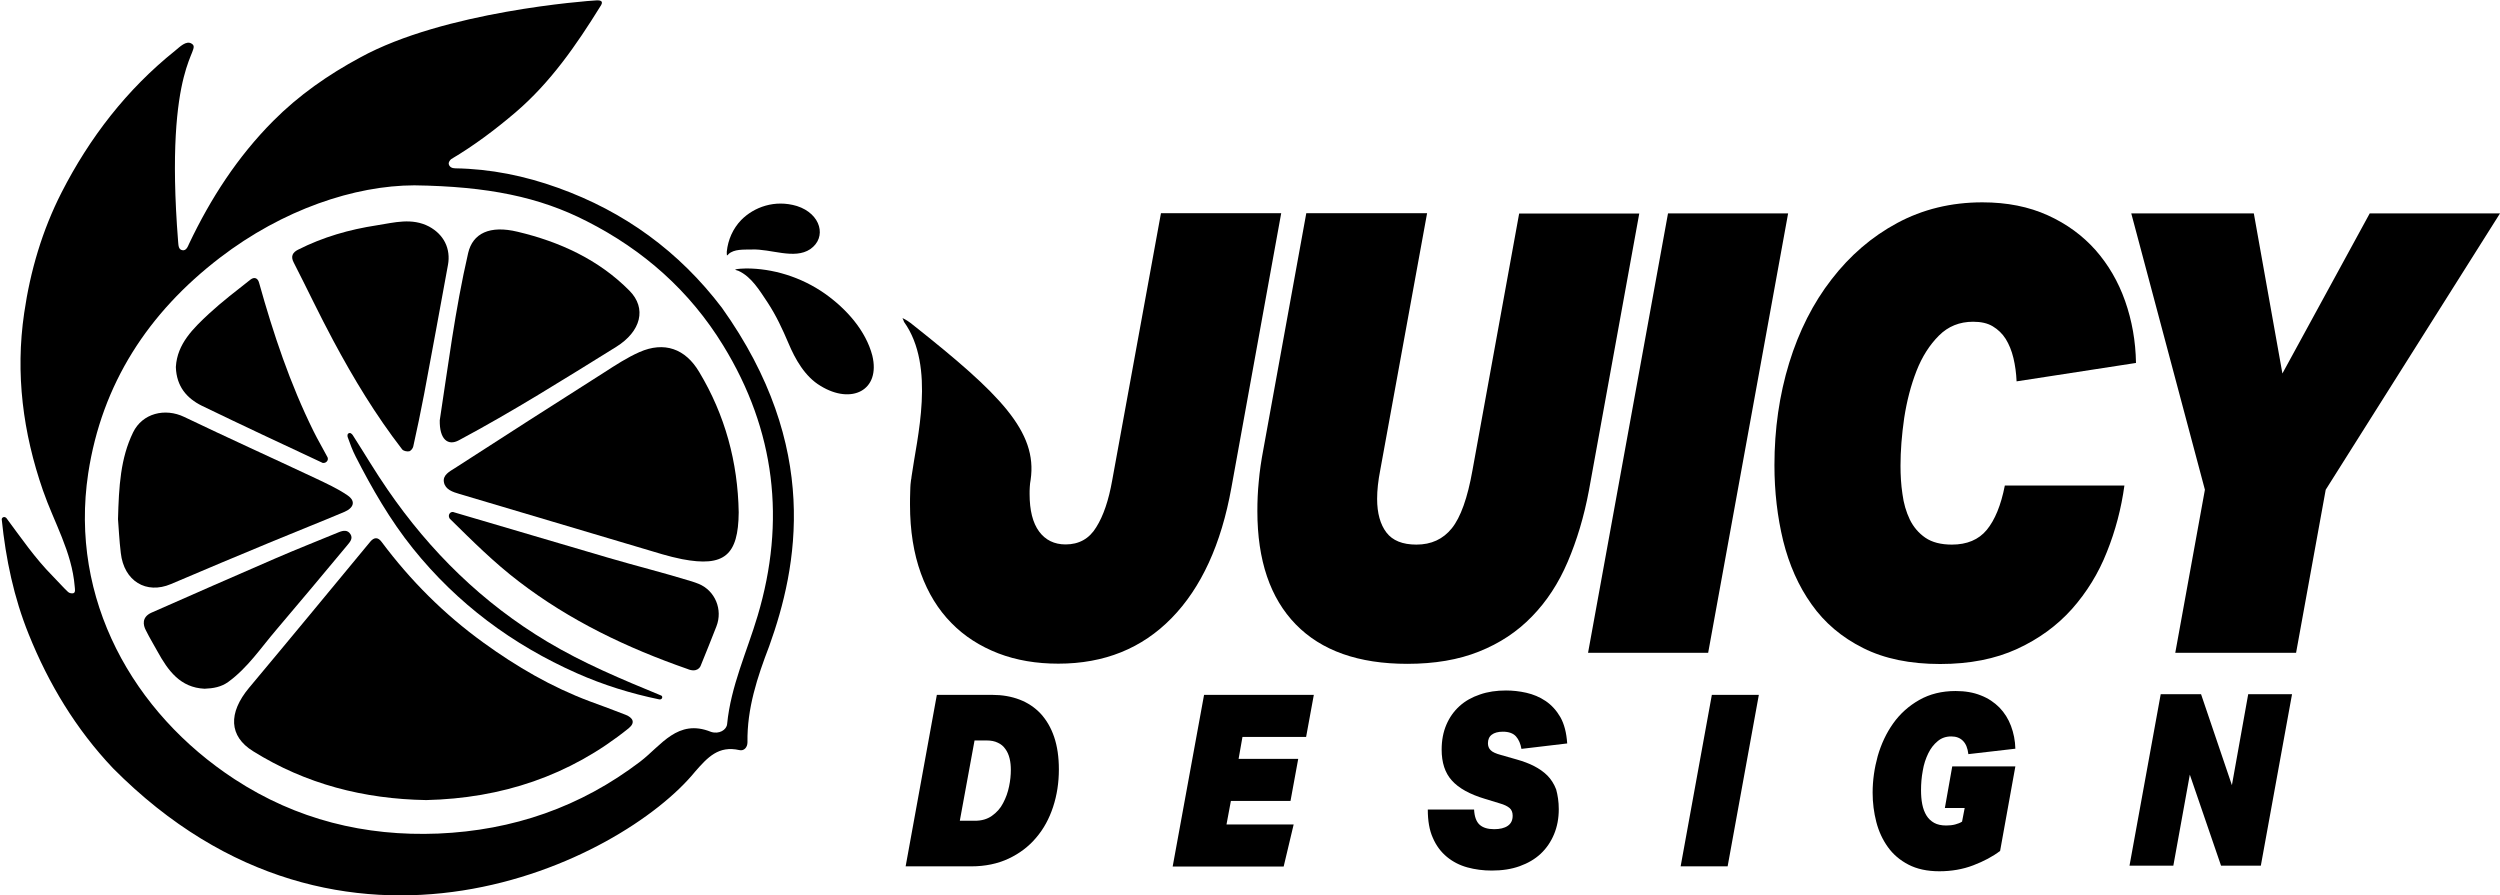 <?xml version="1.0" encoding="UTF-8"?>
<!-- Generator: Adobe Illustrator 27.9.0, SVG Export Plug-In . SVG Version: 6.00 Build 0)  -->
<svg xmlns="http://www.w3.org/2000/svg" xmlns:xlink="http://www.w3.org/1999/xlink" version="1.1" id="Vrstva_1" x="0px" y="0px" width="142.58px" height="51.07px" viewBox="0 0 142.58 51.07" style="enable-background:new 0 0 142.58 51.07;" xml:space="preserve">
<g>
	<path d="M80.26,37.86c-2.78,0-4.9-0.75-6.36-2.25c-1.46-1.5-2.19-3.65-2.19-6.46c0-0.54,0.02-1.1,0.08-1.69   c0.05-0.58,0.14-1.19,0.26-1.82l2.45-13.48h6.89L78.72,26.8c-0.12,0.61-0.18,1.16-0.18,1.65c0,0.82,0.18,1.46,0.53,1.92   c0.35,0.46,0.92,0.69,1.71,0.69c0.85,0,1.52-0.31,2.02-0.93c0.5-0.62,0.9-1.73,1.18-3.32l2.66-14.63h6.85l-2.87,15.79   c-0.28,1.5-0.69,2.85-1.21,4.07c-0.52,1.22-1.2,2.26-2.04,3.12c-0.84,0.87-1.84,1.53-3.02,2C83.18,37.63,81.81,37.86,80.26,37.86z"></path>
	<path d="M95.13,12.17h6.85l-4.56,25.06h-6.85L95.13,12.17z"></path>
	<path d="M115.01,21.75c-0.02-0.47-0.08-0.91-0.18-1.33c-0.1-0.42-0.25-0.78-0.44-1.09c-0.19-0.3-0.44-0.54-0.74-0.72   c-0.3-0.18-0.67-0.26-1.12-0.26c-0.77,0-1.42,0.26-1.95,0.79c-0.53,0.53-0.96,1.2-1.28,2.02c-0.32,0.82-0.55,1.71-0.7,2.68   c-0.14,0.97-0.21,1.88-0.21,2.72c0,0.54,0.03,1.08,0.11,1.61c0.07,0.54,0.21,1.02,0.42,1.46c0.21,0.43,0.51,0.78,0.89,1.04   c0.38,0.26,0.89,0.39,1.51,0.39c0.86,0,1.53-0.28,1.99-0.84s0.81-1.4,1.03-2.53h6.82c-0.18,1.31-0.51,2.57-1,3.79   c-0.48,1.22-1.15,2.3-1.99,3.25c-0.85,0.95-1.89,1.71-3.13,2.28c-1.24,0.57-2.7,0.86-4.39,0.86c-1.71,0-3.18-0.3-4.39-0.91   c-1.22-0.61-2.2-1.44-2.94-2.49c-0.75-1.05-1.28-2.26-1.62-3.62c-0.33-1.36-0.5-2.8-0.5-4.32c0-2.06,0.28-4,0.84-5.83   c0.56-1.82,1.37-3.42,2.42-4.77c1.05-1.36,2.29-2.43,3.74-3.21c1.45-0.78,3.07-1.18,4.86-1.18c1.41,0,2.65,0.25,3.73,0.74   c1.08,0.49,1.98,1.15,2.72,1.98c0.73,0.83,1.3,1.8,1.69,2.91c0.39,1.11,0.6,2.29,0.62,3.53L115.01,21.75z"></path>
	<path d="M128.54,12.17l1.63,9.13l4.98-9.13h7.43l-9.94,15.76l-1.69,9.3h-6.89l1.69-9.3l-4.2-15.76H128.54z"></path>
	<g>
		<path d="M51.65,49.41l1.78-9.78h3.16c0.57,0,1.09,0.09,1.56,0.27c0.47,0.18,0.87,0.45,1.2,0.8c0.33,0.36,0.59,0.8,0.77,1.33    c0.18,0.53,0.27,1.15,0.27,1.85c0,0.76-0.11,1.47-0.33,2.14c-0.22,0.67-0.54,1.26-0.97,1.76c-0.42,0.5-0.95,0.9-1.57,1.19    c-0.62,0.29-1.33,0.44-2.13,0.44H51.65z M54.74,46.81h0.86c0.38,0,0.7-0.09,0.97-0.28c0.27-0.19,0.49-0.43,0.64-0.73    c0.16-0.3,0.27-0.61,0.34-0.95c0.07-0.33,0.1-0.65,0.1-0.94c0-0.23-0.02-0.45-0.07-0.65c-0.05-0.21-0.13-0.39-0.24-0.54    c-0.11-0.16-0.25-0.28-0.43-0.36c-0.18-0.09-0.39-0.13-0.65-0.13h-0.68L54.74,46.81z"></path>
		<path d="M68.67,39.63h6.26l-0.44,2.4h-3.63l-0.22,1.25h3.4l-0.44,2.4h-3.4l-0.25,1.34h3.83l-0.57,2.4h-6.33L68.67,39.63z"></path>
		<path d="M88.9,46.15c0,0.52-0.09,1-0.27,1.43c-0.18,0.43-0.43,0.8-0.76,1.11c-0.33,0.31-0.73,0.54-1.2,0.71    c-0.47,0.17-1,0.25-1.59,0.25c-0.49,0-0.95-0.06-1.39-0.18c-0.44-0.12-0.83-0.32-1.17-0.6c-0.34-0.28-0.61-0.64-0.8-1.08    c-0.2-0.44-0.29-0.98-0.29-1.62h2.64c0.02,0.41,0.13,0.7,0.32,0.87c0.19,0.17,0.47,0.25,0.82,0.25c0.33,0,0.59-0.06,0.78-0.19    c0.19-0.13,0.28-0.32,0.28-0.58c0-0.19-0.06-0.34-0.18-0.44c-0.12-0.1-0.3-0.19-0.55-0.26l-0.85-0.26    c-0.87-0.26-1.5-0.61-1.89-1.05c-0.39-0.43-0.58-1.02-0.58-1.76c0-0.53,0.09-1,0.27-1.42s0.43-0.77,0.75-1.06    c0.32-0.29,0.71-0.51,1.16-0.66c0.45-0.16,0.95-0.23,1.49-0.23c0.38,0,0.76,0.04,1.16,0.13c0.39,0.09,0.76,0.24,1.1,0.47    s0.62,0.54,0.84,0.92c0.22,0.39,0.35,0.89,0.39,1.5l-2.61,0.31c-0.05-0.29-0.15-0.53-0.31-0.71c-0.16-0.18-0.41-0.27-0.75-0.27    c-0.27,0-0.49,0.06-0.63,0.17c-0.15,0.11-0.22,0.28-0.22,0.49c0,0.16,0.05,0.29,0.15,0.39c0.1,0.11,0.3,0.2,0.6,0.28l0.91,0.26    c0.35,0.1,0.68,0.22,0.97,0.37c0.29,0.15,0.55,0.33,0.76,0.54c0.21,0.21,0.38,0.48,0.5,0.79C88.84,45.35,88.9,45.72,88.9,46.15z"></path>
		<path d="M97.63,39.63h2.68l-1.78,9.78h-2.68L97.63,39.63z"></path>
		<path d="M112.26,43.01c-0.04-0.34-0.14-0.59-0.31-0.76c-0.17-0.17-0.39-0.25-0.67-0.25c-0.3,0-0.56,0.09-0.77,0.27    c-0.22,0.18-0.4,0.41-0.54,0.7c-0.14,0.29-0.25,0.61-0.31,0.98c-0.07,0.37-0.1,0.74-0.1,1.11c0,0.29,0.02,0.56,0.07,0.81    c0.05,0.25,0.13,0.46,0.24,0.64c0.11,0.18,0.26,0.32,0.44,0.42c0.18,0.1,0.41,0.15,0.69,0.15c0.19,0,0.36-0.02,0.51-0.06    c0.15-0.04,0.28-0.09,0.39-0.16l0.15-0.78h-1.13l0.42-2.37h3.6l-0.87,4.82c-0.42,0.32-0.93,0.59-1.53,0.82s-1.25,0.34-1.94,0.34    c-0.69,0-1.28-0.13-1.76-0.38c-0.48-0.25-0.87-0.58-1.17-1c-0.3-0.42-0.52-0.89-0.66-1.43c-0.14-0.54-0.21-1.1-0.21-1.67    c0-0.7,0.1-1.4,0.29-2.09c0.2-0.69,0.49-1.31,0.88-1.86c0.39-0.55,0.89-1,1.49-1.34c0.6-0.34,1.29-0.51,2.07-0.51    c0.54,0,1.02,0.08,1.44,0.25c0.42,0.16,0.77,0.4,1.06,0.69c0.29,0.3,0.51,0.65,0.66,1.05c0.15,0.4,0.24,0.84,0.25,1.3    L112.26,43.01z"></path>
		<path d="M124.89,44.18l-0.94,5.19h-2.5l1.78-9.78h2.3l1.76,5.19l0.93-5.19h2.5l-1.78,9.78h-2.27L124.89,44.18z"></path>
	</g>
	<path d="M41.92,15.37c0.19-0.05,0.43-0.05,0.64-0.06c1.49,0,3.11,0.47,4.49,1.44c1.23,0.87,2.33,2.11,2.7,3.53   c0.48,1.99-1.19,2.81-2.95,1.73c-0.9-0.53-1.46-1.55-1.83-2.43c-0.35-0.82-0.7-1.58-1.2-2.34c-0.45-0.67-0.91-1.46-1.67-1.8   C42.06,15.44,41.96,15.4,41.92,15.37L41.92,15.37z"></path>
	<path d="M41.46,14.57c0-0.04-0.02-0.12-0.01-0.17l0-0.05c0.07-0.68,0.35-1.31,0.82-1.8c0.73-0.74,1.92-1.18,3.18-0.8   c1.38,0.44,1.72,1.8,0.76,2.46c-0.91,0.61-2.25-0.03-3.35,0.02c-0.46,0.01-0.99-0.03-1.31,0.26c-0.01,0.01-0.02,0.02-0.03,0.04   C41.5,14.55,41.47,14.56,41.46,14.57L41.46,14.57z"></path>
	<path d="M43.87,36.85c-0.68,1.77-1.27,3.56-1.24,5.48c0,0.3-0.2,0.51-0.46,0.45c-1.19-0.27-1.81,0.41-2.52,1.22   c-4.19,5.14-20.11,13.02-33.21-0.19c-2.11-2.23-3.66-4.8-4.8-7.63c-0.85-2.1-1.31-4.3-1.54-6.55c0-0.01,0-0.01,0-0.02   c0.01-0.11,0.15-0.16,0.23-0.09c0.01,0.01,0.02,0.01,0.03,0.02C1.2,30.67,2,31.84,3,32.85c0.3,0.3,0.57,0.62,0.88,0.91   c0.07,0.07,0.23,0.1,0.31,0.07c0.13-0.05,0.08-0.25,0.07-0.39c-0.16-1.97-1.18-3.65-1.81-5.47c-1.14-3.29-1.58-6.65-1.07-10.12   c0.35-2.41,1.03-4.71,2.13-6.87c1.6-3.13,3.72-5.88,6.48-8.09c0.26-0.21,0.63-0.6,0.94-0.4c0.64,0.4-1.59,0.96-0.77,11.3   c0.02,0.19,0.01,0.44,0.24,0.48c0.22,0.04,0.31-0.2,0.38-0.36c1.23-2.59,2.77-4.97,4.8-7.01c1.46-1.47,3.14-2.64,4.96-3.62   c4.79-2.63,12.91-3.23,13.5-3.26c0.31-0.01,0.36,0.11,0.2,0.34C32.87,2.57,31.4,4.7,29.4,6.41c-1.15,0.98-2.36,1.89-3.66,2.66   c-0.08,0.05-0.16,0.19-0.15,0.27c0.03,0.18,0.19,0.26,0.37,0.26c2.02,0.03,3.97,0.43,5.86,1.11c3.79,1.36,6.91,3.63,9.35,6.84   C46.84,25.5,45.49,32.34,43.87,36.85z M23.63,10.57c-3.4,0.01-7.49,1.37-11.09,4.13c-4.08,3.13-6.73,7.18-7.51,12.3   c-1.08,7.17,2.55,13.65,8.35,17.44c3.52,2.3,7.43,3.27,11.61,3.1c4.26-0.18,8.12-1.51,11.53-4.11c1.19-0.91,2.13-2.46,4.03-1.69   c0.46,0.15,0.89-0.11,0.92-0.45c0.21-2.16,1.13-4.12,1.74-6.17c1.61-5.4,1.01-10.57-1.96-15.41c-1.91-3.12-4.55-5.45-7.78-7.09   C30.76,11.23,27.82,10.63,23.63,10.57z"></path>
	<path d="M24.31,45.63c-3.56-0.06-6.87-0.91-9.88-2.79c-1.37-0.85-1.43-2.17-0.22-3.62c2.32-2.77,4.61-5.55,6.91-8.33   c0.22-0.26,0.44-0.26,0.64,0.01c1.65,2.21,3.57,4.13,5.81,5.75c1.89,1.37,3.88,2.53,6.07,3.35c0.68,0.25,1.37,0.5,2.05,0.77   c0.39,0.16,0.57,0.43,0.17,0.76C32.48,44.26,28.59,45.53,24.31,45.63z"></path>
	<path d="M42.13,29.22c-0.02,2.45-0.82,3.13-3.23,2.67c-0.76-0.15-1.5-0.39-2.24-0.61c-3.49-1.03-6.97-2.08-10.46-3.11   c-0.38-0.11-0.8-0.25-0.88-0.66c-0.09-0.42,0.34-0.63,0.62-0.81c2.83-1.83,5.67-3.65,8.52-5.46c0.65-0.42,1.31-0.85,2.01-1.16   c1.41-0.62,2.62-0.2,3.41,1.14C41.35,23.67,42.08,26.35,42.13,29.22z"></path>
	<path d="M25.08,23.97c0.46-2.98,0.87-6.29,1.62-9.54c0.26-1.12,1.23-1.6,2.83-1.21c2.39,0.57,4.61,1.58,6.37,3.36   c0.99,1,0.67,2.32-0.77,3.21c-2.95,1.83-5.89,3.68-8.96,5.32C25.54,25.45,25.06,25.05,25.08,23.97z"></path>
	<path d="M6.73,29.61c0.05-1.87,0.14-3.47,0.86-4.95c0.53-1.09,1.82-1.41,2.92-0.88c2.48,1.19,4.98,2.32,7.47,3.49   c0.63,0.3,1.27,0.59,1.84,0.98c0.51,0.35,0.32,0.73-0.17,0.94c-1.39,0.59-2.8,1.14-4.19,1.72c-1.91,0.79-3.81,1.59-5.71,2.4   c-1.41,0.6-2.68-0.17-2.86-1.77C6.8,30.81,6.77,30.08,6.73,29.61z"></path>
	<path d="M25.38,13.82c0.2,0.39,0.25,0.85,0.17,1.28c-0.45,2.46-0.9,4.92-1.36,7.37c-0.19,1-0.4,2-0.62,2.99   c-0.02,0.11-0.14,0.26-0.24,0.28c-0.13,0.02-0.33-0.02-0.4-0.12c-1.5-1.94-2.77-4.04-3.92-6.19c-0.79-1.47-1.5-2.98-2.26-4.46   c-0.19-0.36-0.05-0.58,0.25-0.73c1.42-0.72,2.92-1.15,4.49-1.39c1.01-0.16,2-0.44,2.98,0.07C24.89,13.15,25.19,13.45,25.38,13.82z"></path>
	<path d="M39.85,33.3c0.94,0.39,1.38,1.47,1.01,2.42c-0.28,0.72-0.59,1.49-0.9,2.25c-0.02,0.06-0.2,0.42-0.76,0.18   c-3.44-1.2-6.69-2.75-9.6-4.98c-1.42-1.08-2.67-2.33-3.94-3.58c-0.02-0.02-0.03-0.04-0.04-0.07c-0.07-0.16,0.05-0.34,0.22-0.32   c0.01,0,0.02,0,0.03,0.01c2.93,0.86,5.86,1.73,8.79,2.59c1.6,0.47,3.21,0.87,4.8,1.36C39.59,33.2,39.72,33.25,39.85,33.3z"></path>
	<path d="M11.67,39.28c-1.39-0.06-2.09-1.04-2.69-2.13c-0.28-0.51-0.41-0.7-0.67-1.22c-0.14-0.27-0.24-0.72,0.31-0.98   c2.36-1.04,4.72-2.08,7.08-3.1c1.2-0.52,2.42-1,3.63-1.5c0.25-0.1,0.5-0.14,0.66,0.12c0.15,0.24-0.03,0.44-0.17,0.61   c-1.35,1.62-2.71,3.25-4.08,4.86c-0.87,1.02-1.62,2.15-2.72,2.95C12.62,39.18,12.17,39.26,11.67,39.28z"></path>
	<path d="M10.03,20.95c0-0.01,0-0.02,0-0.03c0.08-1.32,0.99-2.19,1.89-3.03c0.75-0.69,1.56-1.31,2.36-1.94   c0.23-0.18,0.43-0.09,0.5,0.19c0.81,2.9,1.76,5.74,3.1,8.45c0.25,0.51,0.54,0.99,0.8,1.49c0,0.01,0.01,0.02,0.01,0.03   c0.05,0.16-0.11,0.32-0.28,0.29c-0.02,0-0.04-0.01-0.05-0.02c-2.29-1.07-4.58-2.14-6.85-3.24C10.64,22.71,10.07,22.03,10.03,20.95z   "></path>
	<path d="M37.69,39.88c-0.02,0.01-0.05,0.01-0.08,0.01c-1.65-0.34-3.21-0.83-4.7-1.49c-3.68-1.63-6.83-3.97-9.36-7.12   c-1.3-1.62-2.33-3.41-3.27-5.25c-0.18-0.35-0.32-0.73-0.45-1.1c-0.01-0.04-0.02-0.08-0.01-0.12c0.01-0.1,0.12-0.15,0.2-0.09   c0.04,0.03,0.08,0.06,0.1,0.1c0.67,1.04,1.29,2.1,1.99,3.11c2.42,3.52,5.4,6.45,9.09,8.66c2.07,1.24,4.28,2.16,6.49,3.07   c0,0,0,0,0,0C37.8,39.69,37.79,39.84,37.69,39.88L37.69,39.88z"></path>
	<path d="M66.21,12.17L63.43,27.4c-0.2,1.13-0.5,2.02-0.91,2.67c-0.4,0.66-0.99,0.98-1.75,0.98c-0.64,0-1.15-0.25-1.51-0.74   c-0.36-0.49-0.54-1.2-0.54-2.14c0-0.12,0-0.25,0.01-0.39c0.01-0.14,0.02-0.28,0.05-0.42c0.4-2.75-1.75-4.9-6.71-8.83   c-0.18-0.15-0.4-0.3-0.6-0.39c0.02,0.05,0.08,0.17,0.09,0.22c1.82,2.55,0.72,6.68,0.43,8.8l0,0c-0.01,0.03,0,0.05-0.01,0.08   c0,0.04-0.01,0.08-0.02,0.12c0,0-0.01,0.08-0.01,0.08c-0.04,0.28-0.03,0.47-0.04,0.65c-0.01,0.23-0.01,0.47-0.01,0.7   c0,1.47,0.21,2.78,0.62,3.91c0.41,1.13,0.99,2.07,1.74,2.83c0.74,0.76,1.64,1.33,2.67,1.73c1.04,0.4,2.18,0.59,3.43,0.59   c2.62,0,4.77-0.87,6.46-2.6c1.69-1.73,2.83-4.21,3.41-7.44l2.84-15.65H66.21z"></path>
</g>
<g>
</g>
<g>
</g>
<g>
</g>
<g>
</g>
<g>
</g>
<g>
</g>
</svg>
